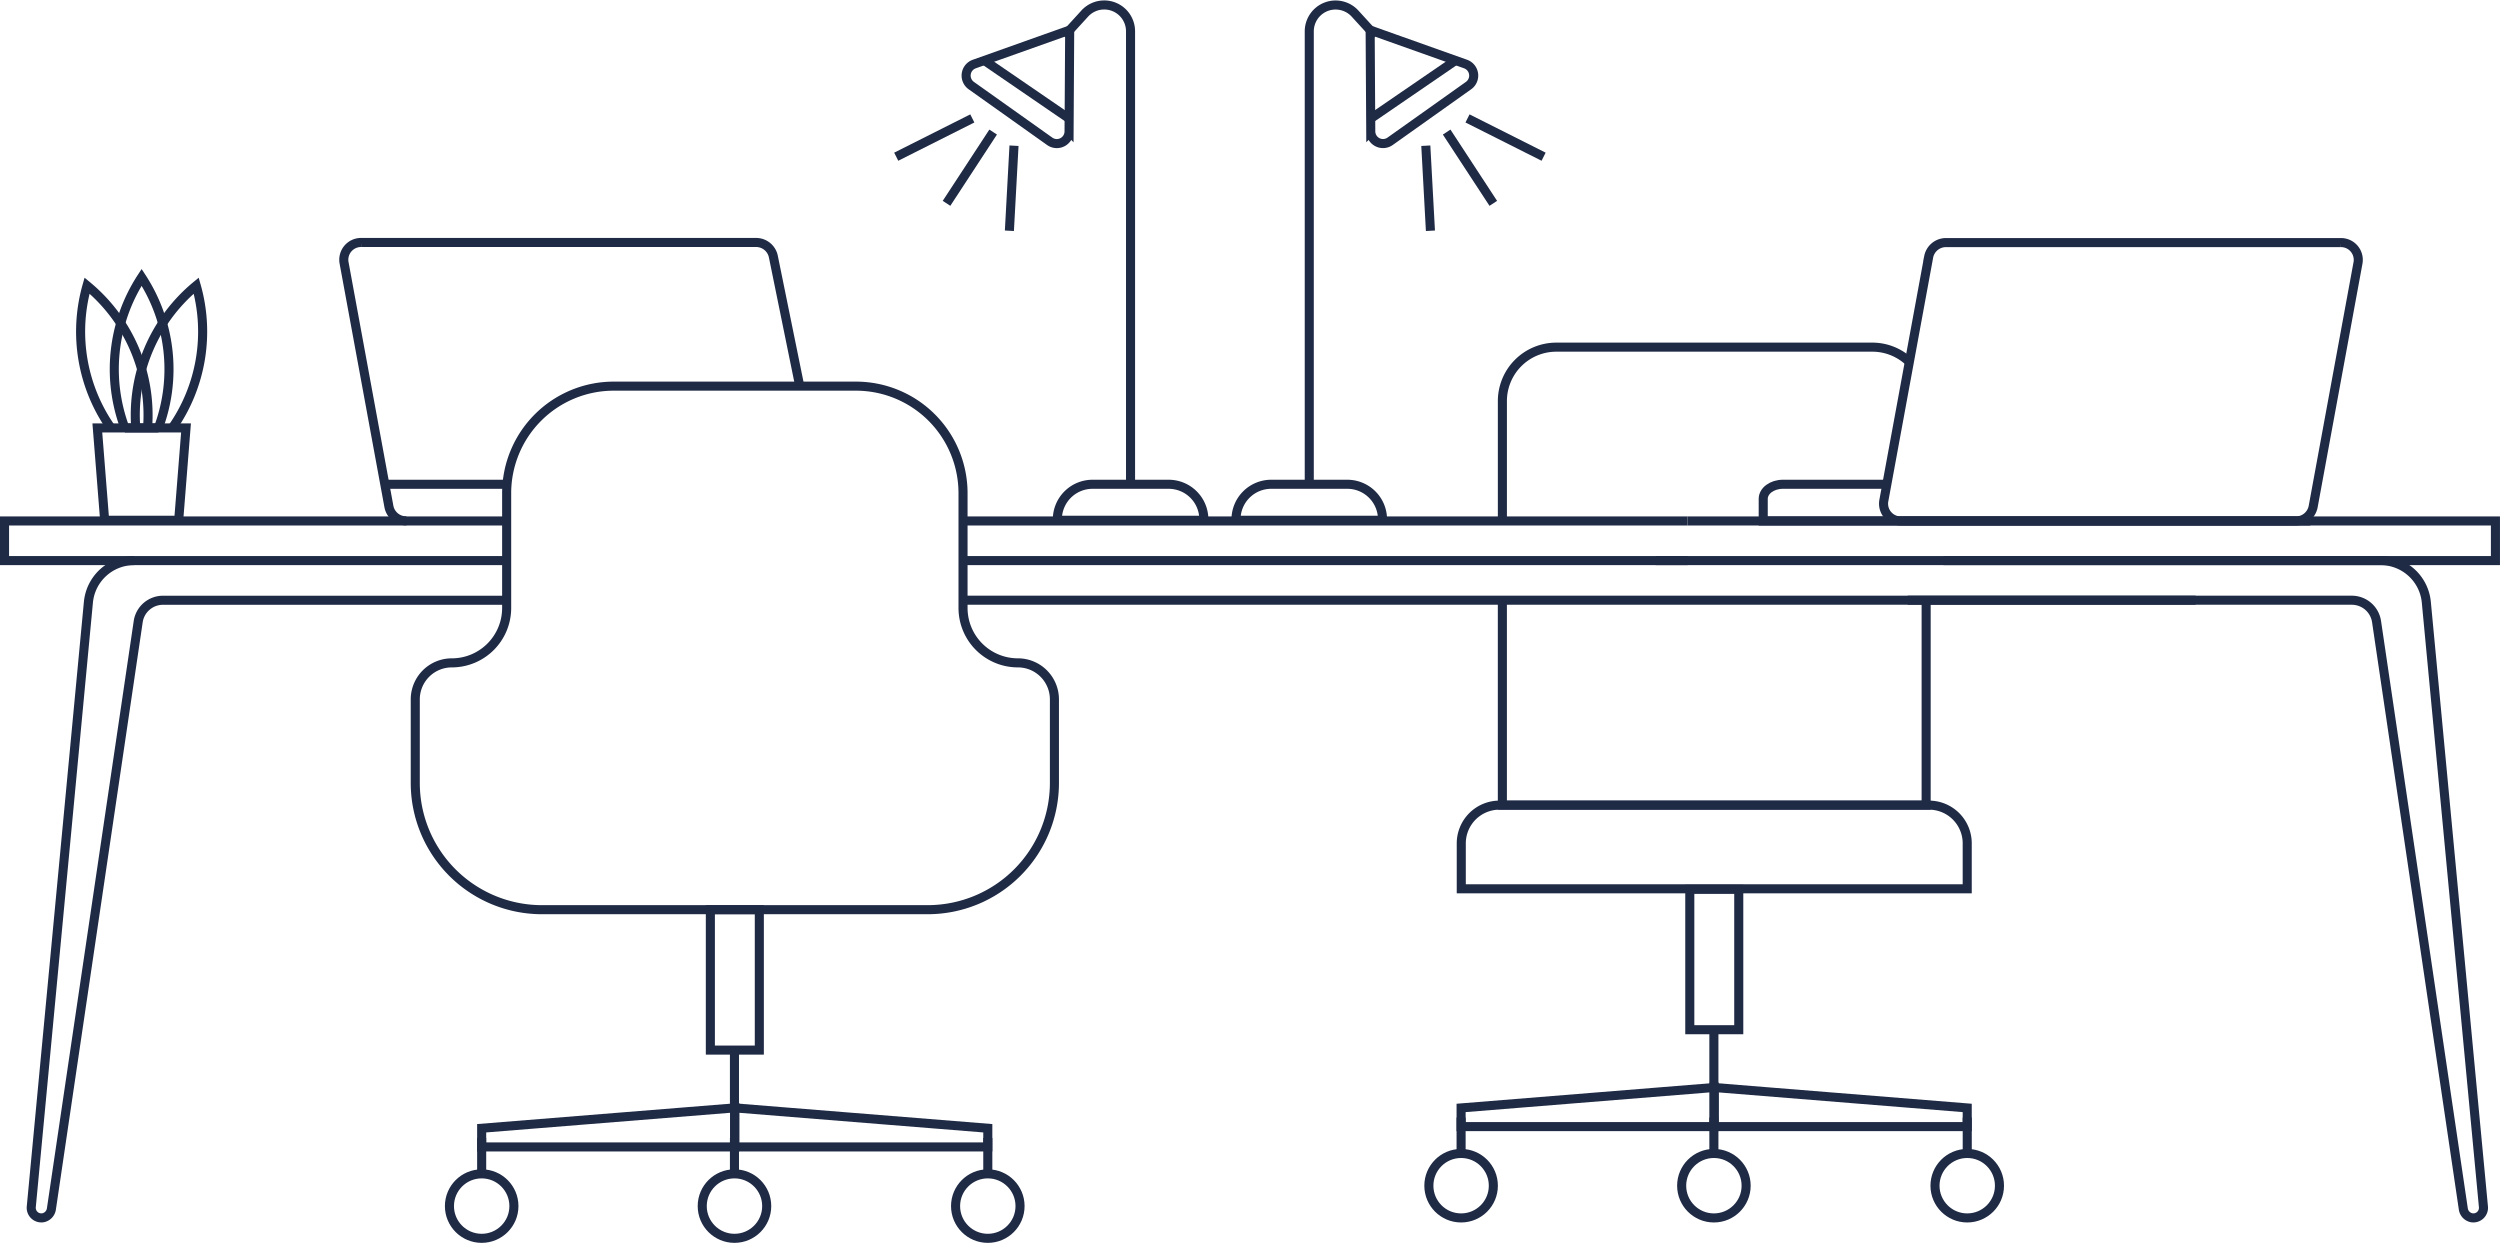 <svg xmlns="http://www.w3.org/2000/svg" width="206.751" height="102.785"><g data-name="Group 299" transform="translate(-75.625 -46.065)" fill="none" stroke="#1f2a45" stroke-miterlimit="10" stroke-width=".75"><path data-name="Path 40" d="M88.652 81.643A13.894 13.894 0 0 0 87.338 69a13.9 13.9 0 0 0-1.362 12.518"/><path data-name="Path 41" d="M87.823 81.536a13.889 13.889 0 0 0-5-11.849 13.883 13.883 0 0 0 2.064 11.884"/><path data-name="Path 42" d="M86.853 81.452a13.89 13.89 0 0 1 5-11.765 13.884 13.884 0 0 1-1.982 11.768"/><path data-name="Path 43" d="M124.669 121.296h27.676a10.481 10.481 0 0 0 10.481-10.481v-6.912a3.021 3.021 0 0 0-3.019-3.019 4.539 4.539 0 0 1-4.539-4.539v-9.49A8.854 8.854 0 0 0 146.411 78h-20.03a8.854 8.854 0 0 0-8.855 8.857v9.489a4.539 4.539 0 0 1-4.539 4.539 3.021 3.021 0 0 0-3.019 3.019v6.912a10.481 10.481 0 0 0 10.481 10.481h4.221"/><path data-name="Path 44" d="m141.766 78-2.184-10.716a1.457 1.457 0 0 0-1.449-1.166h-32.609a1.429 1.429 0 0 0-1.449 1.656l3.716 20.2a1.457 1.457 0 0 0 1.449 1.166"/><path data-name="Line 38" d="M117.556 86.115h-10.038"/><path data-name="Path 45" d="M86.718 92.426a3.8 3.8 0 0 0-3.781 3.437l-4.726 50.012a.837.837 0 0 0 .974.9.869.869 0 0 0 .692-.737l7.178-48.564a2.07 2.07 0 0 1 2.05-1.767h28.49"/><path data-name="Path 46" d="M199.871 95.702v16.948h35.047V95.702"/><path data-name="Path 47" d="M233.616 76.083a4.437 4.437 0 0 0-3.15-1.308h-26.135a4.459 4.459 0 0 0-4.458 4.457v9.916"/><path data-name="Path 48" d="M196.473 115.812v3.755h41.842v-3.755a3.162 3.162 0 0 0-3.162-3.162h-35.518a3.162 3.162 0 0 0-3.162 3.162Z"/><path data-name="Rectangle 7" d="M215.372 119.611h4.049v11.612h-4.049z"/><path data-name="Path 49" d="M217.394 139.236V136l-20.936 1.691v1.545Z"/><path data-name="Path 50" d="M217.374 139.236V136l20.941 1.691v1.545Z"/><path data-name="Line 39" d="M217.364 135.969v-4.776"/><circle data-name="Ellipse 7" cx="2.666" cy="2.666" transform="translate(193.793 141.457)" r="2.666"/><path data-name="Line 40" d="M196.458 141.452v-2.963"/><circle data-name="Ellipse 8" cx="2.666" cy="2.666" transform="translate(235.65 141.457)" r="2.666"/><path data-name="Line 41" d="M238.316 141.452v-2.963"/><circle data-name="Ellipse 9" cx="2.666" cy="2.666" transform="translate(214.699 141.457)" r="2.666"/><path data-name="Line 42" d="M217.364 141.503v-3.014"/><path data-name="Rectangle 8" d="M134.372 121.296h4.049v11.612h-4.049z"/><path data-name="Path 51" d="M136.395 140.917v-3.231l-20.936 1.686v1.545Z"/><path data-name="Path 52" d="M136.376 140.917v-3.231l20.941 1.686v1.545Z"/><path data-name="Line 43" d="M136.365 137.656v-4.781"/><circle data-name="Ellipse 10" cx="2.666" cy="2.666" transform="translate(112.794 143.143)" r="2.666"/><path data-name="Line 44" d="M115.459 143.138v-2.963"/><circle data-name="Ellipse 11" cx="2.666" cy="2.666" transform="translate(154.651 143.143)" r="2.666"/><path data-name="Line 45" d="M157.317 143.138v-2.963"/><circle data-name="Ellipse 12" cx="2.666" cy="2.666" transform="translate(133.7 143.143)" r="2.666"/><path data-name="Line 46" d="M136.365 143.138v-2.963"/><path data-name="Path 53" d="M212.548 92.426h69.45v-3.277h-66.8"/><path data-name="Line 47" d="M155.268 89.149h59.925"/><path data-name="Line 48" d="M215.193 92.426h-59.925"/><path data-name="Line 49" d="M257.202 95.702H155.268"/><path data-name="Path 54" d="M117.525 89.149H76v3.277h41.744"/><path data-name="Path 55" d="M236.353 92.426h36.148a3.8 3.8 0 0 1 3.781 3.437l4.725 50.012a.837.837 0 0 1-.974.9.869.869 0 0 1-.692-.737l-7.174-48.567a2.07 2.07 0 0 0-2.05-1.767h-36.724"/><path data-name="Path 56" d="M265.472 89.149h-32.609a1.429 1.429 0 0 1-1.449-1.656l3.716-20.2a1.457 1.457 0 0 1 1.449-1.166h32.609a1.429 1.429 0 0 1 1.449 1.656l-3.716 20.2a1.457 1.457 0 0 1-1.449 1.166Z"/><path data-name="Path 57" d="M266.689 89.149h-45.245v-1.828c0-.666.727-1.207 1.631-1.207h8.84"/><path data-name="Path 58" d="m188.987 56.929-.05-8.376 7.891 2.807a1.015 1.015 0 0 1 .247 1.782l-6.487 4.609a1.014 1.014 0 0 1-1.6-.823Z"/><path data-name="Path 59" d="M183.902 86.115V48.654a2.177 2.177 0 0 1 3.781-1.469l1.709 1.869"/><path data-name="Line 50" d="m195.994 51.068-7.139 4.892"/><path data-name="Path 60" d="M189.961 89.094h-12.117v-.071a2.909 2.909 0 0 1 2.908-2.908h6.3a2.909 2.909 0 0 1 2.908 2.908v.071Z"/><path data-name="Line 51" d="M85.954 81.455h2.77"/><path data-name="Path 61" d="M88.724 81.455h2.285l-.606 7.638H84.28l-.606-7.638h5.05Z"/><path data-name="Line 52" d="m195.264 56.987 3.857 5.895"/><path data-name="Line 53" d="m196.988 55.859 6.293 3.166"/><path data-name="Line 54" d="m193.54 58.115.382 7.034"/><path data-name="Path 62" d="m162.437 57.752-6.487-4.609a1.015 1.015 0 0 1 .247-1.782l7.891-2.807-.05 8.376a1.014 1.014 0 0 1-1.6.823Z"/><path data-name="Path 63" d="m163.629 49.054 1.711-1.873a2.177 2.177 0 0 1 3.781 1.469v37.465"/><path data-name="Line 55" d="m164.169 55.96-7.139-4.892"/><path data-name="Path 64" d="M163.068 89.094v-.071a2.909 2.909 0 0 1 2.908-2.908h6.3a2.909 2.909 0 0 1 2.908 2.908v.071Z"/><path data-name="Line 56" d="m157.759 56.987-3.857 5.895"/><path data-name="Line 57" d="m156.036 55.859-6.293 3.166"/><path data-name="Line 58" d="m159.484 58.115-.382 7.034"/></g></svg>